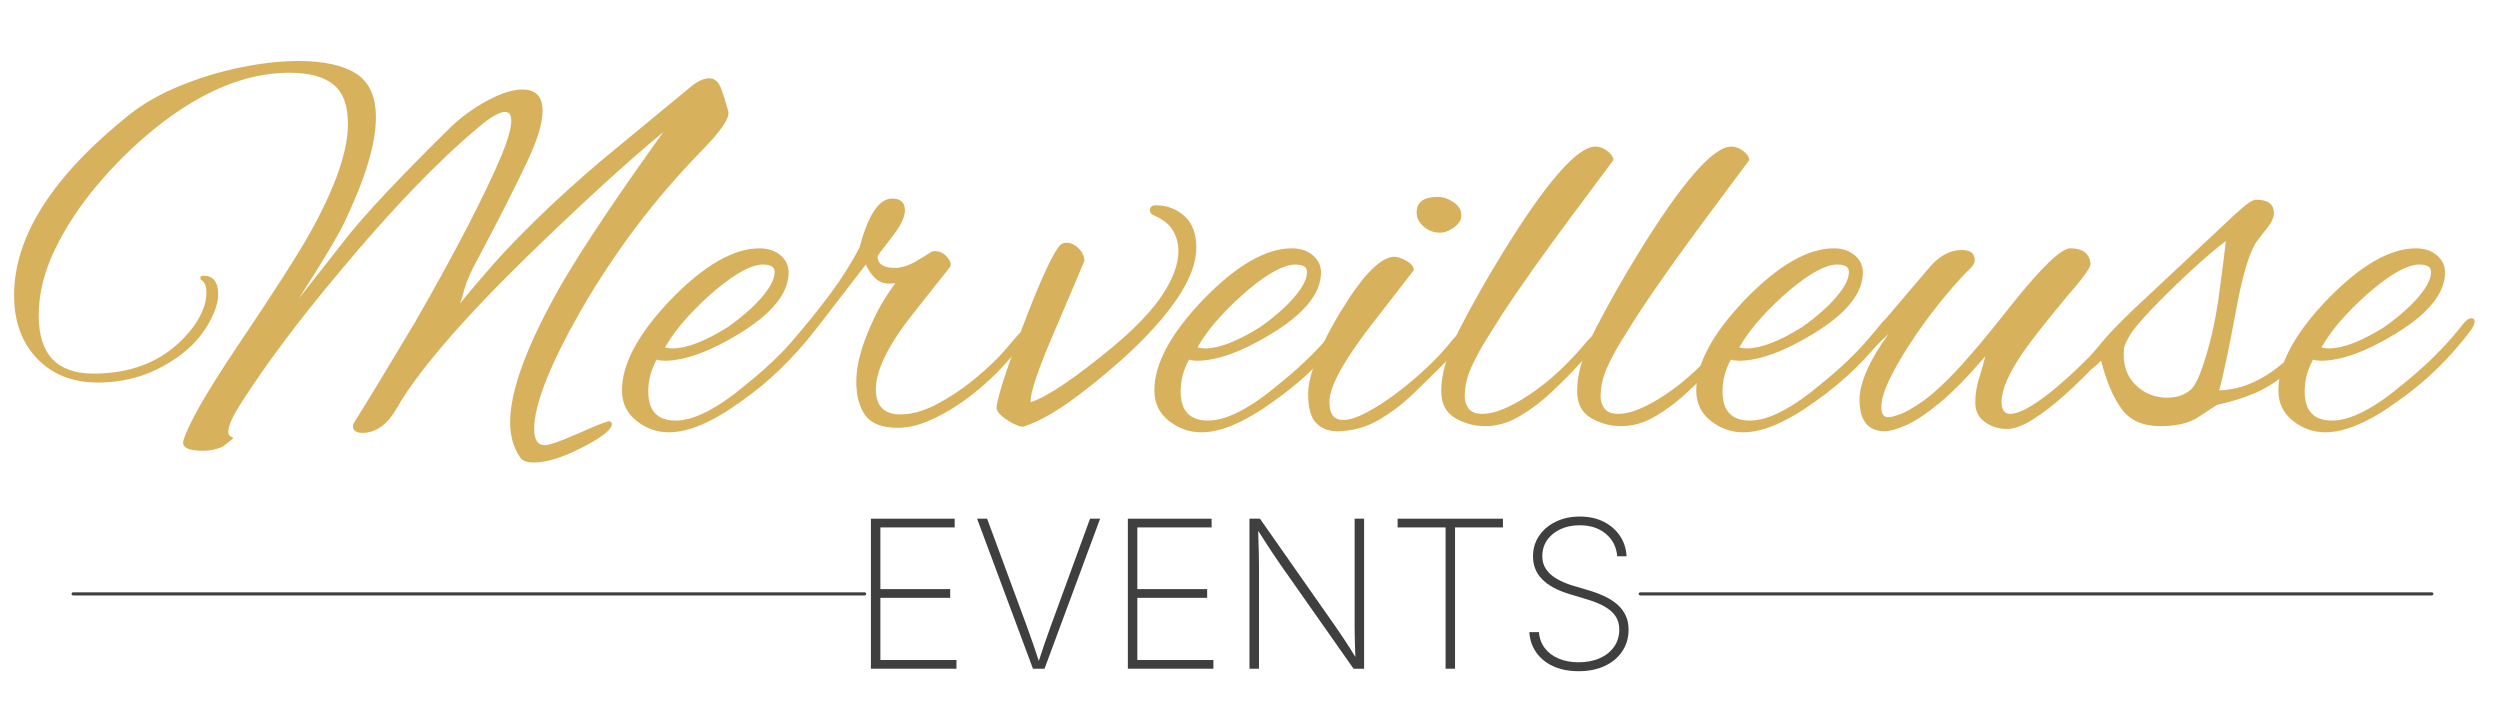 <?xml version="1.0" encoding="UTF-8" standalone="no"?><!DOCTYPE svg PUBLIC "-//W3C//DTD SVG 1.1//EN" "http://www.w3.org/Graphics/SVG/1.1/DTD/svg11.dtd"><svg width="100%" height="100%" viewBox="0 0 3334 959" version="1.1" xmlns="http://www.w3.org/2000/svg" xmlns:xlink="http://www.w3.org/1999/xlink" xml:space="preserve" xmlns:serif="http://www.serif.com/" style="fill-rule:evenodd;clip-rule:evenodd;stroke-linecap:round;stroke-linejoin:round;stroke-miterlimit:1.5;"><rect id="Artboard1" x="0" y="0" width="3333.33" height="958.333" style="fill:none;"/><g><path d="M711.632,616.807c-8.949,-0 -14.915,-2.237 -17.898,-6.712c-8.949,-12.927 -13.424,-28.588 -13.424,-46.984c-0,-42.757 22.87,-104.159 68.611,-184.206c29.334,-50.215 74.577,-117.832 135.731,-202.85c-25.854,21.379 -53.944,45.989 -84.273,73.831c-30.328,27.843 -62.893,58.668 -97.696,92.476c-45.244,44.25 -82.159,83.154 -110.747,116.714c-28.588,33.56 -49.097,61.278 -61.527,83.154c-12.926,23.367 -28.588,35.051 -46.983,35.051c-8.452,-0 -12.678,-2.983 -12.678,-8.949c-0,-1.989 0.745,-3.978 2.237,-5.966c8.452,-13.424 19.39,-31.199 32.814,-53.323c13.424,-22.125 29.334,-48.6 47.729,-79.425c53.696,-93.47 92.228,-167.799 115.595,-222.986c8.452,-20.882 12.678,-36.046 12.678,-45.493c0,-7.955 -2.734,-11.932 -8.203,-11.932c-7.458,-0 -19.142,6.712 -35.051,20.136c-55.188,46.238 -117.087,110.623 -185.698,193.155c-28.837,34.306 -54.069,66.001 -75.696,95.086c-21.627,29.085 -39.899,55.312 -54.814,78.679c-11.933,18.396 -17.899,31.572 -17.899,39.526c0,2.984 1.119,5.097 3.356,6.339c2.237,1.243 3.356,1.865 3.356,1.865c0,0.497 -4.475,4.226 -13.424,11.187c-7.955,3.977 -16.904,5.966 -26.848,5.966c-20.384,-0 -29.085,-4.724 -26.102,-14.17c6.961,-22.373 30.08,-62.894 69.357,-121.561c51.21,-76.069 84.521,-128.024 99.934,-155.867c33.311,-60.159 49.967,-108.137 49.967,-143.934c-0,-24.859 -6.464,-42.509 -19.391,-52.95c-12.926,-10.441 -32.565,-15.661 -58.916,-15.661c-58.17,-0 -118.329,25.108 -180.477,75.323c-26.848,21.876 -51.955,46.611 -75.323,74.204c-23.368,27.594 -42.26,56.306 -56.679,86.137c-14.418,29.831 -21.627,59.165 -21.627,88.002c-0,51.707 24.362,77.56 73.086,77.56c57.176,-0 101.425,-20.633 132.747,-61.899c11.933,-16.407 17.899,-31.82 17.899,-46.238c-0,-8.452 -2.486,-14.17 -7.458,-17.153c-0.497,-0.497 -0.746,-1.243 -0.746,-2.237c0,-1.989 1.492,-2.983 4.475,-2.983c12.927,-0 19.39,8.452 19.39,25.356c0,10.441 -4.475,23.616 -13.424,39.526c-11.435,19.887 -28.588,36.791 -51.458,50.713c-28.837,17.898 -60.656,26.847 -95.459,26.847c-33.809,0 -60.905,-10.689 -81.289,-32.068c-20.385,-21.379 -30.577,-49.47 -30.577,-84.272c-0,-78.555 51.21,-158.85 153.629,-240.885c18.893,-14.916 41.391,-27.718 67.493,-38.407c26.102,-10.69 53.074,-18.893 80.916,-24.611c27.842,-5.718 53.447,-8.576 76.815,-8.576c33.808,-0 59.537,5.593 77.187,16.78c17.65,11.186 26.475,30.701 26.475,58.543c0,34.802 -14.169,81.786 -42.509,140.951c-8.949,18.396 -29.085,51.955 -60.408,100.679l57.425,-73.085c14.418,-18.893 33.808,-41.267 58.17,-67.12c24.362,-25.854 53.199,-55.187 86.51,-88.001c14.418,-13.921 30.825,-25.854 49.221,-35.797c18.396,-9.944 34.057,-14.916 46.984,-14.916c17.898,0 26.848,9.447 26.848,28.339c-0,16.407 -6.712,38.781 -20.136,67.12c-17.899,37.786 -40.272,81.787 -67.12,132.002c-8.452,15.413 -14.169,28.588 -17.153,39.526c-2.983,10.938 -4.971,17.153 -5.966,18.644c1.989,-2.486 6.837,-8.328 14.543,-17.525c7.706,-9.198 18.52,-21.752 32.441,-37.662c16.904,-18.893 37.04,-39.65 60.408,-62.272c23.367,-22.622 50.215,-46.859 80.543,-72.713l119.324,-98.442c9.446,-7.955 17.898,-11.932 25.356,-11.932c6.961,-0 12.057,4.101 15.289,12.305c3.231,8.203 6.587,18.768 10.068,31.695c2.485,8.452 -9.447,26.102 -35.798,52.95c-62.147,63.639 -115.843,134.737 -161.087,213.291c-41.266,72.589 -61.899,125.042 -61.899,157.359c0,14.418 4.723,21.627 14.17,21.627c5.966,-0 20.881,-5.22 44.746,-15.661c20.882,-9.447 34.554,-14.916 41.018,-16.407c2.486,0.994 3.729,2.237 3.729,3.729c-0,7.457 -13.176,17.898 -39.526,31.322c-25.854,13.424 -47.481,20.136 -64.883,20.136Z" style="fill:#d8b15d;fill-rule:nonzero;"/><path d="M892.11,576.535c-15.91,0 -30.329,-5.096 -43.255,-15.288c-12.927,-10.192 -19.39,-23.741 -19.39,-40.645c-0,-35.3 21.627,-75.572 64.882,-120.815c44.249,-45.741 83.775,-68.611 118.578,-68.611c11.435,-0 20.757,3.107 27.966,9.322c7.209,6.215 10.814,13.797 10.814,22.746c0,27.842 -22.125,55.187 -66.374,82.035c-39.277,23.865 -72.34,35.797 -99.188,35.797c-3.977,0 -7.457,-0.497 -10.44,-1.491c-7.458,13.424 -11.187,27.593 -11.187,42.509c-0,25.853 12.181,38.78 36.543,38.78c24.859,-0 56.927,-16.656 96.205,-49.967c30.328,-24.362 56.181,-50.215 77.56,-77.56c4.475,-5.966 8.452,-8.95 11.932,-8.95c2.984,0 4.475,1.492 4.475,4.475c0,2.983 -1.989,7.209 -5.966,12.678c-13.921,18.396 -28.837,35.3 -44.747,50.713c-15.909,15.412 -33.062,29.582 -51.458,42.509c-38.283,27.842 -70.6,41.763 -96.95,41.763Zm4.474,-111.866c18.893,0 43.504,-9.446 73.832,-28.339c9.943,-6.961 19.763,-14.791 29.458,-23.492c9.695,-8.701 17.65,-17.526 23.865,-26.475c6.214,-8.949 9.322,-16.904 9.322,-23.865c-0,-6.463 -5.221,-9.695 -15.662,-9.695c-14.915,0 -35.797,11.187 -62.644,33.56c-12.927,10.938 -25.357,22.87 -37.289,35.797c-11.933,12.927 -22.125,26.599 -30.577,41.018c2.983,0.994 6.215,1.491 9.695,1.491Z" style="fill:#d8b15d;fill-rule:nonzero;"/><path d="M1197.88,570.569c-21.379,0 -36.046,-5.593 -44.001,-16.78c-7.955,-11.186 -11.932,-26.226 -11.932,-45.119c-0,-20.882 6.463,-45.741 19.39,-74.578c4.972,-11.435 10.192,-21.751 15.661,-30.949c5.469,-9.198 11.187,-17.774 17.153,-25.729c-1.989,0.497 -3.729,0.745 -5.221,0.745l-4.474,0c-11.933,0 -21.876,-8.452 -29.831,-25.356l-55.187,71.594c-29.334,38.283 -47.233,57.425 -53.696,57.425c-2.486,-0 -3.729,-0.994 -3.729,-2.983c0,-2.486 1.243,-5.718 3.729,-9.695c1.491,-2.983 4.475,-6.961 8.949,-11.933c18.893,-21.876 36.294,-43.503 52.204,-64.882c15.91,-21.379 29.085,-42.26 39.526,-62.645c11.435,-43.255 25.854,-64.882 43.255,-64.882c11.435,-0 17.153,5.22 17.153,15.661c-0,9.447 -6.215,21.876 -18.644,37.289c-11.933,15.412 -17.899,23.367 -17.899,23.865c0,10.44 7.706,15.661 23.119,15.661c8.949,-0 18.893,-3.232 29.831,-9.695l19.39,-11.933c0.994,-0.497 2.486,-0.745 4.475,-0.745c5.966,-0 11.186,2.486 15.661,7.457c4.475,4.972 5.966,9.447 4.475,13.424l-51.459,64.883c-31.819,40.768 -47.729,73.583 -47.729,98.442c-0,22.373 10.938,33.559 32.814,33.559c14.915,0 30.949,-4.474 48.102,-13.423c17.153,-8.95 33.809,-20.012 49.967,-33.187c16.158,-13.176 29.707,-25.978 40.645,-38.408l17.898,-20.881c0.995,-0.995 2.238,-2.238 3.729,-3.729c1.492,-1.492 2.735,-2.238 3.729,-2.238c3.48,0 5.22,1.741 5.22,5.221c0,0.994 -0.497,2.734 -1.491,5.22c-0.995,2.486 -2.735,5.221 -5.221,8.204l-23.864,26.848c-11.436,12.926 -25.481,25.977 -42.137,39.153c-16.655,13.175 -33.808,23.989 -51.458,32.441c-17.65,8.452 -33.684,12.678 -48.102,12.678Z" style="fill:#d8b15d;fill-rule:nonzero;"/><path d="M1364.18,569.077c-2.983,0 -7.209,-1.367 -12.678,-4.101c-5.469,-2.735 -10.441,-5.966 -14.915,-9.695c-4.475,-3.729 -6.961,-7.085 -7.458,-10.068c-0.497,-3.978 2.113,-15.289 7.83,-33.933c5.718,-18.644 14.792,-44.125 27.221,-76.442c12.43,-32.814 22.871,-58.17 31.323,-76.069c8.452,-17.898 14.667,-28.588 18.644,-32.068c1.989,-1.989 4.723,-2.983 8.203,-2.983c5.469,-0 10.69,2.362 15.662,7.085c4.972,4.723 7.706,10.316 8.203,16.78c0,0.497 -12.429,29.831 -37.288,88.001c-24.362,56.182 -35.798,89.741 -34.306,100.679c21.876,-6.96 58.419,-31.571 109.629,-73.831c30.825,-25.854 53.074,-49.345 66.746,-70.476c13.673,-21.13 20.509,-40.147 20.509,-57.051c0,-9.944 -2.361,-19.018 -7.085,-27.221c-4.723,-8.204 -13.299,-15.04 -25.729,-20.509c-3.48,-1.491 -5.22,-3.729 -5.22,-6.712c-0,-4.475 2.734,-6.712 8.203,-6.712c14.419,0 26.972,4.723 37.662,14.17c10.689,9.446 16.034,23.616 16.034,42.509c-0,19.887 -8.452,42.385 -25.356,67.492c-16.905,25.108 -41.018,51.832 -72.34,80.171c-27.345,24.362 -52.08,44.249 -74.205,59.662c-22.124,15.413 -41.887,25.853 -59.289,31.322Z" style="fill:#d8b15d;fill-rule:nonzero;"/><path d="M1602.09,576.535c-15.91,0 -30.328,-5.096 -43.255,-15.288c-12.927,-10.192 -19.39,-23.741 -19.39,-40.645c-0,-35.3 21.627,-75.572 64.882,-120.815c44.249,-45.741 83.775,-68.611 118.578,-68.611c11.435,-0 20.758,3.107 27.967,9.322c7.209,6.215 10.813,13.797 10.813,22.746c0,27.842 -22.124,55.187 -66.373,82.035c-39.278,23.865 -72.34,35.797 -99.188,35.797c-3.978,0 -7.458,-0.497 -10.441,-1.491c-7.458,13.424 -11.187,27.593 -11.187,42.509c0,25.853 12.181,38.78 36.543,38.78c24.859,-0 56.928,-16.656 96.205,-49.967c30.328,-24.362 56.182,-50.215 77.56,-77.56c4.475,-5.966 8.452,-8.95 11.933,-8.95c2.983,0 4.474,1.492 4.474,4.475c0,2.983 -1.988,7.209 -5.966,12.678c-13.921,18.396 -28.836,35.3 -44.746,50.713c-15.91,15.412 -33.063,29.582 -51.459,42.509c-38.283,27.842 -70.599,41.763 -96.95,41.763Zm4.475,-111.866c18.892,0 43.503,-9.446 73.831,-28.339c9.944,-6.961 19.763,-14.791 29.458,-23.492c9.695,-8.701 17.65,-17.526 23.865,-26.475c6.215,-8.949 9.322,-16.904 9.322,-23.865c0,-6.463 -5.22,-9.695 -15.661,-9.695c-14.916,0 -35.797,11.187 -62.645,33.56c-12.927,10.938 -25.356,22.87 -37.289,35.797c-11.932,12.927 -22.124,26.599 -30.577,41.018c2.984,0.994 6.215,1.491 9.696,1.491Z" style="fill:#d8b15d;fill-rule:nonzero;"/><path d="M1920.53,310.294c-8.452,0 -15.785,-2.734 -22,-8.203c-6.215,-5.469 -9.322,-11.684 -9.322,-18.645c-0,-13.921 9.446,-20.881 28.339,-20.881c6.961,-0 13.921,2.361 20.882,7.084c6.96,4.724 10.441,10.566 10.441,17.526c-0,5.966 -3.232,11.311 -9.696,16.034c-6.463,4.723 -12.678,7.085 -18.644,7.085Zm-137.968,264.75c-10.938,-0 -20.012,-3.605 -27.221,-10.814c-7.209,-7.209 -10.813,-20.012 -10.813,-38.407c-0,-10.441 2.361,-22.498 7.084,-36.17c4.724,-13.673 10.69,-27.47 17.899,-41.391c7.209,-13.921 14.294,-26.351 21.255,-37.289c27.842,-45.243 50.712,-68.113 68.611,-68.611c4.474,0 9.943,1.865 16.407,5.594c6.463,3.728 9.695,7.83 9.695,12.305c-0,-0 -18.893,24.362 -56.679,73.086c-37.289,48.226 -55.933,82.532 -55.933,102.916c0,15.91 6.215,23.865 18.644,23.865c7.955,0 18.272,-3.356 30.95,-10.068c12.678,-6.712 25.978,-15.288 39.899,-25.729c13.921,-10.441 27.221,-21.627 39.899,-33.56c12.678,-11.932 22.994,-22.87 30.949,-32.814c4.972,-6.463 9.322,-10.938 13.051,-13.424c3.729,-2.486 6.091,-3.729 7.085,-3.729c1.989,0 2.983,1.492 2.983,4.475c0,2.486 -2.859,7.458 -8.576,14.916c-5.718,7.457 -13.548,16.158 -23.492,26.102c-11.932,11.932 -25.108,24.859 -39.526,38.78c-14.418,13.921 -30.079,25.729 -46.984,35.424c-16.904,9.695 -35.3,14.543 -55.187,14.543Z" style="fill:#d8b15d;fill-rule:nonzero;"/><path d="M1980.94,568.332c-14.418,-0 -27.842,-3.605 -40.272,-10.814c-12.43,-7.209 -18.644,-19.266 -18.644,-36.17c-0,-23.368 8.328,-51.21 24.983,-83.527c16.656,-32.317 35.673,-65.876 57.052,-100.679c58.17,-94.465 99.436,-141.697 123.798,-141.697c4.972,-0 10.068,1.864 15.289,5.593c5.22,3.729 8.079,7.831 8.576,12.306l-52.204,70.102c-20.385,27.345 -38.78,52.577 -55.187,75.696c-16.407,23.119 -30.577,43.877 -42.51,62.272c-5.966,9.447 -12.678,20.136 -20.135,32.069c-7.458,11.932 -14.046,24.237 -19.763,36.915c-5.718,12.679 -8.577,25.481 -8.577,38.408c0,5.966 1.74,11.311 5.221,16.034c3.48,4.723 9.695,7.085 18.644,7.085c15.91,-0 36.791,-8.577 62.645,-25.73c25.853,-17.152 51.458,-40.893 76.815,-71.221c2.485,-2.983 5.22,-5.717 8.203,-8.203c2.983,-2.486 5.469,-3.729 7.458,-3.729c2.486,-0 3.729,1.491 3.729,4.474c-0,1.492 -1.616,4.351 -4.848,8.577c-3.232,4.226 -5.842,7.582 -7.83,10.068l-17.899,20.136c-9.944,10.938 -21.752,22.87 -35.424,35.797c-13.673,12.926 -28.091,23.864 -43.255,32.814c-15.164,8.949 -30.453,13.424 -45.865,13.424Z" style="fill:#d8b15d;fill-rule:nonzero;"/><path d="M2162.16,568.332c-14.419,-0 -27.842,-3.605 -40.272,-10.814c-12.43,-7.209 -18.644,-19.266 -18.644,-36.17c-0,-23.368 8.327,-51.21 24.983,-83.527c16.656,-32.317 35.673,-65.876 57.052,-100.679c58.17,-94.465 99.436,-141.697 123.798,-141.697c4.972,-0 10.068,1.864 15.288,5.593c5.221,3.729 8.08,7.831 8.577,12.306l-52.204,70.102c-20.385,27.345 -38.78,52.577 -55.187,75.696c-16.408,23.119 -30.577,43.877 -42.51,62.272c-5.966,9.447 -12.678,20.136 -20.135,32.069c-7.458,11.932 -14.046,24.237 -19.763,36.915c-5.718,12.679 -8.577,25.481 -8.577,38.408c0,5.966 1.74,11.311 5.221,16.034c3.48,4.723 9.695,7.085 18.644,7.085c15.91,-0 36.791,-8.577 62.645,-25.73c25.853,-17.152 51.458,-40.893 76.815,-71.221c2.485,-2.983 5.22,-5.717 8.203,-8.203c2.983,-2.486 5.469,-3.729 7.458,-3.729c2.486,-0 3.729,1.491 3.729,4.474c-0,1.492 -1.616,4.351 -4.848,8.577c-3.232,4.226 -5.842,7.582 -7.83,10.068l-17.899,20.136c-9.944,10.938 -21.752,22.87 -35.424,35.797c-13.673,12.926 -28.091,23.864 -43.255,32.814c-15.164,8.949 -30.453,13.424 -45.865,13.424Z" style="fill:#d8b15d;fill-rule:nonzero;"/><path d="M2324.74,576.535c-15.909,0 -30.328,-5.096 -43.254,-15.288c-12.927,-10.192 -19.391,-23.741 -19.391,-40.645c0,-35.3 21.628,-75.572 64.883,-120.815c44.249,-45.741 83.775,-68.611 118.578,-68.611c11.435,-0 20.757,3.107 27.966,9.322c7.209,6.215 10.814,13.797 10.814,22.746c-0,27.842 -22.125,55.187 -66.374,82.035c-39.277,23.865 -72.34,35.797 -99.188,35.797c-3.977,0 -7.458,-0.497 -10.441,-1.491c-7.457,13.424 -11.186,27.593 -11.186,42.509c-0,25.853 12.181,38.78 36.543,38.78c24.859,-0 56.927,-16.656 96.204,-49.967c30.329,-24.362 56.182,-50.215 77.561,-77.56c4.475,-5.966 8.452,-8.95 11.932,-8.95c2.983,0 4.475,1.492 4.475,4.475c-0,2.983 -1.989,7.209 -5.966,12.678c-13.921,18.396 -28.837,35.3 -44.747,50.713c-15.91,15.412 -33.062,29.582 -51.458,42.509c-38.283,27.842 -70.6,41.763 -96.951,41.763Zm4.475,-111.866c18.893,0 43.503,-9.446 73.832,-28.339c9.943,-6.961 19.763,-14.791 29.458,-23.492c9.695,-8.701 17.65,-17.526 23.864,-26.475c6.215,-8.949 9.323,-16.904 9.323,-23.865c-0,-6.463 -5.221,-9.695 -15.662,-9.695c-14.915,0 -35.797,11.187 -62.645,33.56c-12.926,10.938 -25.356,22.87 -37.288,35.797c-11.933,12.927 -22.125,26.599 -30.577,41.018c2.983,0.994 6.215,1.491 9.695,1.491Z" style="fill:#d8b15d;fill-rule:nonzero;"/><path d="M2513.42,575.044c-22.373,-0 -33.56,-14.17 -33.56,-42.509c0,-10.938 3.356,-23.989 10.068,-39.154c6.712,-15.164 16.283,-31.198 28.712,-48.102c0,0 -4.474,4.226 -13.423,12.678c-8.95,8.452 -19.142,19.142 -30.577,32.068c-1.989,1.989 -4.475,2.984 -7.458,2.984c-1.989,-0 -2.983,-1.243 -2.983,-3.729c0,-2.486 2.237,-6.712 6.712,-12.678l102.917,-120.816c12.926,-14.915 27.096,-22.373 42.509,-22.373c11.435,0 17.153,4.475 17.153,13.424c-0,3.48 -1.492,6.712 -4.475,9.695c-9.446,8.949 -21.006,21.627 -34.679,38.034c-13.672,16.407 -26.972,34.057 -39.898,52.95c-12.927,18.893 -23.741,36.916 -32.442,54.069c-8.7,17.153 -13.051,30.95 -13.051,41.39c0,8.95 2.984,13.424 8.95,13.424c3.48,0 8.949,-1.367 16.407,-4.101c7.457,-2.735 17.401,-8.453 29.831,-17.153c12.429,-8.701 27.345,-22.249 44.746,-40.645c2.983,-2.983 10.938,-11.932 23.865,-26.848c12.927,-14.915 30.328,-36.294 52.204,-64.136c38.78,-48.227 64.136,-72.34 76.069,-72.34c16.407,-0 25.356,6.712 26.848,20.136c0.994,4.474 -9.447,19.141 -31.323,44c-28.339,34.306 -47.729,58.916 -58.17,73.832c-19.39,28.339 -29.085,50.464 -29.085,66.374c-0,10.938 3.729,16.407 11.186,16.407c7.458,-0 17.029,-3.605 28.713,-10.814c11.683,-7.209 23.989,-16.407 36.915,-27.594c12.927,-11.186 25.481,-22.87 37.662,-35.051c12.181,-12.181 22.746,-23.492 31.695,-33.933c2.983,-3.48 5.967,-5.22 8.95,-5.22c2.983,-0 4.474,1.491 4.474,4.475c0,0.994 -0.248,2.485 -0.746,4.474c-0.497,1.989 -1.988,4.226 -4.474,6.712c-7.955,8.949 -18.147,20.012 -30.577,33.187c-12.429,13.175 -25.853,26.226 -40.272,39.153c-14.418,12.927 -28.339,23.616 -41.763,32.068c-13.424,8.453 -24.859,12.679 -34.306,12.679c-11.435,-0 -21.378,-3.108 -29.83,-9.323c-8.453,-6.214 -12.679,-14.791 -12.679,-25.729c0,-10.938 1.741,-22 5.221,-33.187c3.48,-11.186 6.215,-20.757 8.203,-28.712c-23.367,27.345 -43.876,48.227 -61.526,62.645c-17.65,14.418 -32.441,24.238 -44.374,29.458c-11.932,5.22 -21.378,7.831 -28.339,7.831Z" style="fill:#d8b15d;fill-rule:nonzero;"/><path d="M2881.09,568.332c-23.367,-0 -40.644,-7.707 -51.831,-23.119c-11.186,-15.413 -20.26,-36.792 -27.221,-64.137c-8.949,8.949 -15.164,13.424 -18.644,13.424c-2.486,0 -3.729,-1.989 -3.729,-5.966c0,-2.983 1.243,-5.718 3.729,-8.204c0,0 6.339,-7.706 19.017,-23.119c12.678,-15.412 34.182,-37.04 64.51,-64.882l93.967,-88.001c12.927,-12.43 23.243,-21.876 30.95,-28.34c7.706,-6.463 13.299,-9.695 16.78,-9.695c15.909,0 23.864,5.967 23.864,17.899c0,5.966 -3.231,12.927 -9.695,20.882c-4.971,5.966 -8.576,10.565 -10.813,13.796c-2.238,3.232 -3.605,5.097 -4.102,5.594c-8.949,15.412 -17.153,43.006 -24.611,82.781c-5.469,29.333 -10.192,53.447 -14.169,72.34c-3.978,18.893 -7.209,32.565 -9.695,41.017c20.881,-0.497 41.514,-6.96 61.899,-19.39c20.384,-12.429 42.26,-32.814 65.628,-61.153c0.994,-0.995 2.486,-2.486 4.475,-4.475c1.988,-1.989 3.977,-2.983 5.966,-2.983c2.983,-0 4.474,1.243 4.474,3.729c0,2.486 -0.745,4.972 -2.237,7.458c-1.492,2.485 -2.983,4.723 -4.475,6.711c-15.412,18.396 -29.831,33.436 -43.254,45.12c-13.424,11.684 -27.594,20.881 -42.51,27.593c-14.915,6.712 -32.565,12.306 -52.949,16.78l-23.865,15.662c-6.464,4.474 -14.17,7.706 -23.119,9.695c-8.949,1.988 -18.396,2.983 -28.34,2.983Zm8.95,-38.035c11.435,0 20.881,-2.734 28.339,-8.203c5.469,-2.983 10.814,-11.311 16.034,-24.984c5.221,-13.672 10.317,-30.701 15.289,-51.085c3.977,-17.402 7.084,-34.43 9.322,-51.086c2.237,-16.655 4.35,-32.689 6.339,-48.102l2.983,-25.356c-11.435,8.452 -25.854,20.633 -43.255,36.543c-17.401,15.909 -34.554,32.565 -51.458,49.966c-16.905,17.402 -27.843,30.204 -32.814,38.408c-4.972,8.203 -7.707,14.294 -8.204,18.271c-1.989,19.887 2.859,35.797 14.543,47.73c11.683,11.932 25.977,17.898 42.882,17.898Z" style="fill:#d8b15d;fill-rule:nonzero;"/><path d="M3101.09,576.535c-15.91,0 -30.329,-5.096 -43.255,-15.288c-12.927,-10.192 -19.39,-23.741 -19.39,-40.645c-0,-35.3 21.627,-75.572 64.882,-120.815c44.249,-45.741 83.775,-68.611 118.578,-68.611c11.435,-0 20.757,3.107 27.966,9.322c7.21,6.215 10.814,13.797 10.814,22.746c0,27.842 -22.125,55.187 -66.374,82.035c-39.277,23.865 -72.34,35.797 -99.188,35.797c-3.977,0 -7.457,-0.497 -10.44,-1.491c-7.458,13.424 -11.187,27.593 -11.187,42.509c-0,25.853 12.181,38.78 36.543,38.78c24.859,-0 56.927,-16.656 96.205,-49.967c30.328,-24.362 56.181,-50.215 77.56,-77.56c4.475,-5.966 8.452,-8.95 11.932,-8.95c2.984,0 4.475,1.492 4.475,4.475c0,2.983 -1.989,7.209 -5.966,12.678c-13.921,18.396 -28.837,35.3 -44.747,50.713c-15.909,15.412 -33.062,29.582 -51.458,42.509c-38.283,27.842 -70.6,41.763 -96.95,41.763Zm4.474,-111.866c18.893,0 43.504,-9.446 73.832,-28.339c9.943,-6.961 19.763,-14.791 29.458,-23.492c9.695,-8.701 17.65,-17.526 23.865,-26.475c6.214,-8.949 9.322,-16.904 9.322,-23.865c-0,-6.463 -5.221,-9.695 -15.661,-9.695c-14.916,0 -35.798,11.187 -62.645,33.56c-12.927,10.938 -25.357,22.87 -37.289,35.797c-11.933,12.927 -22.125,26.599 -30.577,41.018c2.983,0.994 6.215,1.491 9.695,1.491Z" style="fill:#d8b15d;fill-rule:nonzero;"/><g id="Events"><path id="Lijn-rechts" serif:id="Lijn rechts" d="M2540.33,791.989l-352.833,-0m695.737,-0l-342.904,-0m702.723,-0l-359.819,-0" style="fill:none;stroke:#3f3f3f;stroke-width:4.17px;"/><path id="Lijn-links" serif:id="Lijn links" d="M450.333,791.989l-352.833,-0m695.737,-0l-342.904,-0m702.723,-0l-359.819,-0" style="fill:none;stroke:#3f3f3f;stroke-width:4.17px;"/><path d="M1161.45,891.796l0,-200.064l111.714,0l0,11.638l-99.092,-0l-0,82.262l93.138,-0l-0,11.637l-93.138,0l-0,82.89l101.463,-0l-0,11.637l-114.085,0Z" style="fill:#3f3f3f;fill-rule:nonzero;"/><path d="M1377.54,891.796l-74.477,-200.064l13.339,0l52.769,142.865c2.596,7.042 5.378,14.845 8.346,23.409c2.969,8.562 6.124,18.006 9.466,28.329l-3.267,-0c3.342,-10.473 6.489,-19.954 9.443,-28.442c2.954,-8.489 5.715,-16.254 8.281,-23.296l52.232,-142.865l13.427,0l-74.118,200.064l-15.441,0Z" style="fill:#3f3f3f;fill-rule:nonzero;"/><path d="M1504.11,891.796l0,-200.064l111.714,0l0,11.638l-99.092,-0l-0,82.262l93.138,-0l-0,11.637l-93.138,0l-0,82.89l101.463,-0l-0,11.637l-114.085,0Z" style="fill:#3f3f3f;fill-rule:nonzero;"/><path d="M1666.31,891.796l-0,-200.064l13.964,0l100.792,143.895c2.984,4.207 6.073,8.727 9.264,13.561c3.193,4.834 6.483,9.877 9.869,15.129c3.388,5.25 6.752,10.665 10.094,16.244l-2.551,0c-0.269,-5.668 -0.493,-11.211 -0.672,-16.626c-0.179,-5.416 -0.313,-10.659 -0.403,-15.731c-0.089,-5.073 -0.134,-9.847 -0.134,-14.323l0,-142.149l12.622,0l-0,200.064l-14.055,0l-97.659,-139.015c-3.372,-4.864 -6.707,-9.78 -10.003,-14.748c-3.297,-4.969 -6.766,-10.279 -10.406,-15.933c-3.641,-5.654 -7.654,-11.913 -12.041,-18.777l2.82,0c0.15,6.416 0.314,12.578 0.493,18.486c0.179,5.908 0.336,11.458 0.47,16.649c0.134,5.192 0.202,9.936 0.202,14.233l-0,139.105l-12.666,0Z" style="fill:#3f3f3f;fill-rule:nonzero;"/><path d="M1863.87,703.37l-0,-11.638l140.448,0l-0,11.638l-63.87,-0l0,188.426l-12.621,0l0,-188.426l-63.957,-0Z" style="fill:#3f3f3f;fill-rule:nonzero;"/><path d="M2105.24,895.109c-12.92,-0 -24.178,-2.193 -33.771,-6.58c-9.592,-4.386 -17.148,-10.495 -22.669,-18.328c-5.519,-7.832 -8.622,-16.895 -9.308,-27.189l12.846,-0c0.655,8.294 3.295,15.447 7.919,21.46c4.626,6.013 10.81,10.638 18.553,13.876c7.743,3.236 16.553,4.855 26.43,4.855c10.711,-0 20.132,-1.82 28.262,-5.459c8.132,-3.641 14.495,-8.743 19.09,-15.307c4.596,-6.565 6.894,-14.159 6.894,-22.782c-0,-6.924 -1.649,-12.862 -4.947,-17.814c-3.297,-4.953 -8.168,-9.264 -14.613,-12.934c-6.445,-3.67 -14.471,-6.938 -24.078,-9.802l-23.095,-6.938c-15.875,-4.805 -27.9,-11.339 -36.075,-19.604c-8.175,-8.264 -12.262,-18.454 -12.262,-30.569c-0,-10.324 2.73,-19.491 8.19,-27.503c5.46,-8.012 12.905,-14.284 22.333,-18.819c9.428,-4.536 20.081,-6.804 31.957,-6.804c12.024,0 22.601,2.298 31.732,6.892c9.13,4.595 16.373,10.868 21.729,18.821c5.356,7.952 8.303,17.044 8.84,27.278l-12.443,0c-1.043,-12.322 -6.085,-22.295 -15.126,-29.919c-9.041,-7.624 -20.708,-11.436 -35.001,-11.436c-9.607,-0 -18.178,1.768 -25.713,5.303c-7.534,3.536 -13.435,8.4 -17.703,14.592c-4.266,6.192 -6.398,13.256 -6.398,21.192c-0,6.803 1.737,12.718 5.213,17.747c3.477,5.028 8.296,9.295 14.457,12.801c6.161,3.506 13.211,6.466 21.148,8.883l21.886,6.489c7.519,2.269 14.464,4.925 20.833,7.969c6.371,3.043 11.914,6.631 16.629,10.764c4.715,4.132 8.377,8.95 10.987,14.455c2.611,5.506 3.917,11.869 3.917,19.09c-0,10.563 -2.723,20.021 -8.17,28.375c-5.445,8.355 -13.15,14.934 -23.115,19.738c-9.966,4.805 -21.752,7.207 -35.358,7.207Z" style="fill:#3f3f3f;fill-rule:nonzero;"/></g></g></svg>